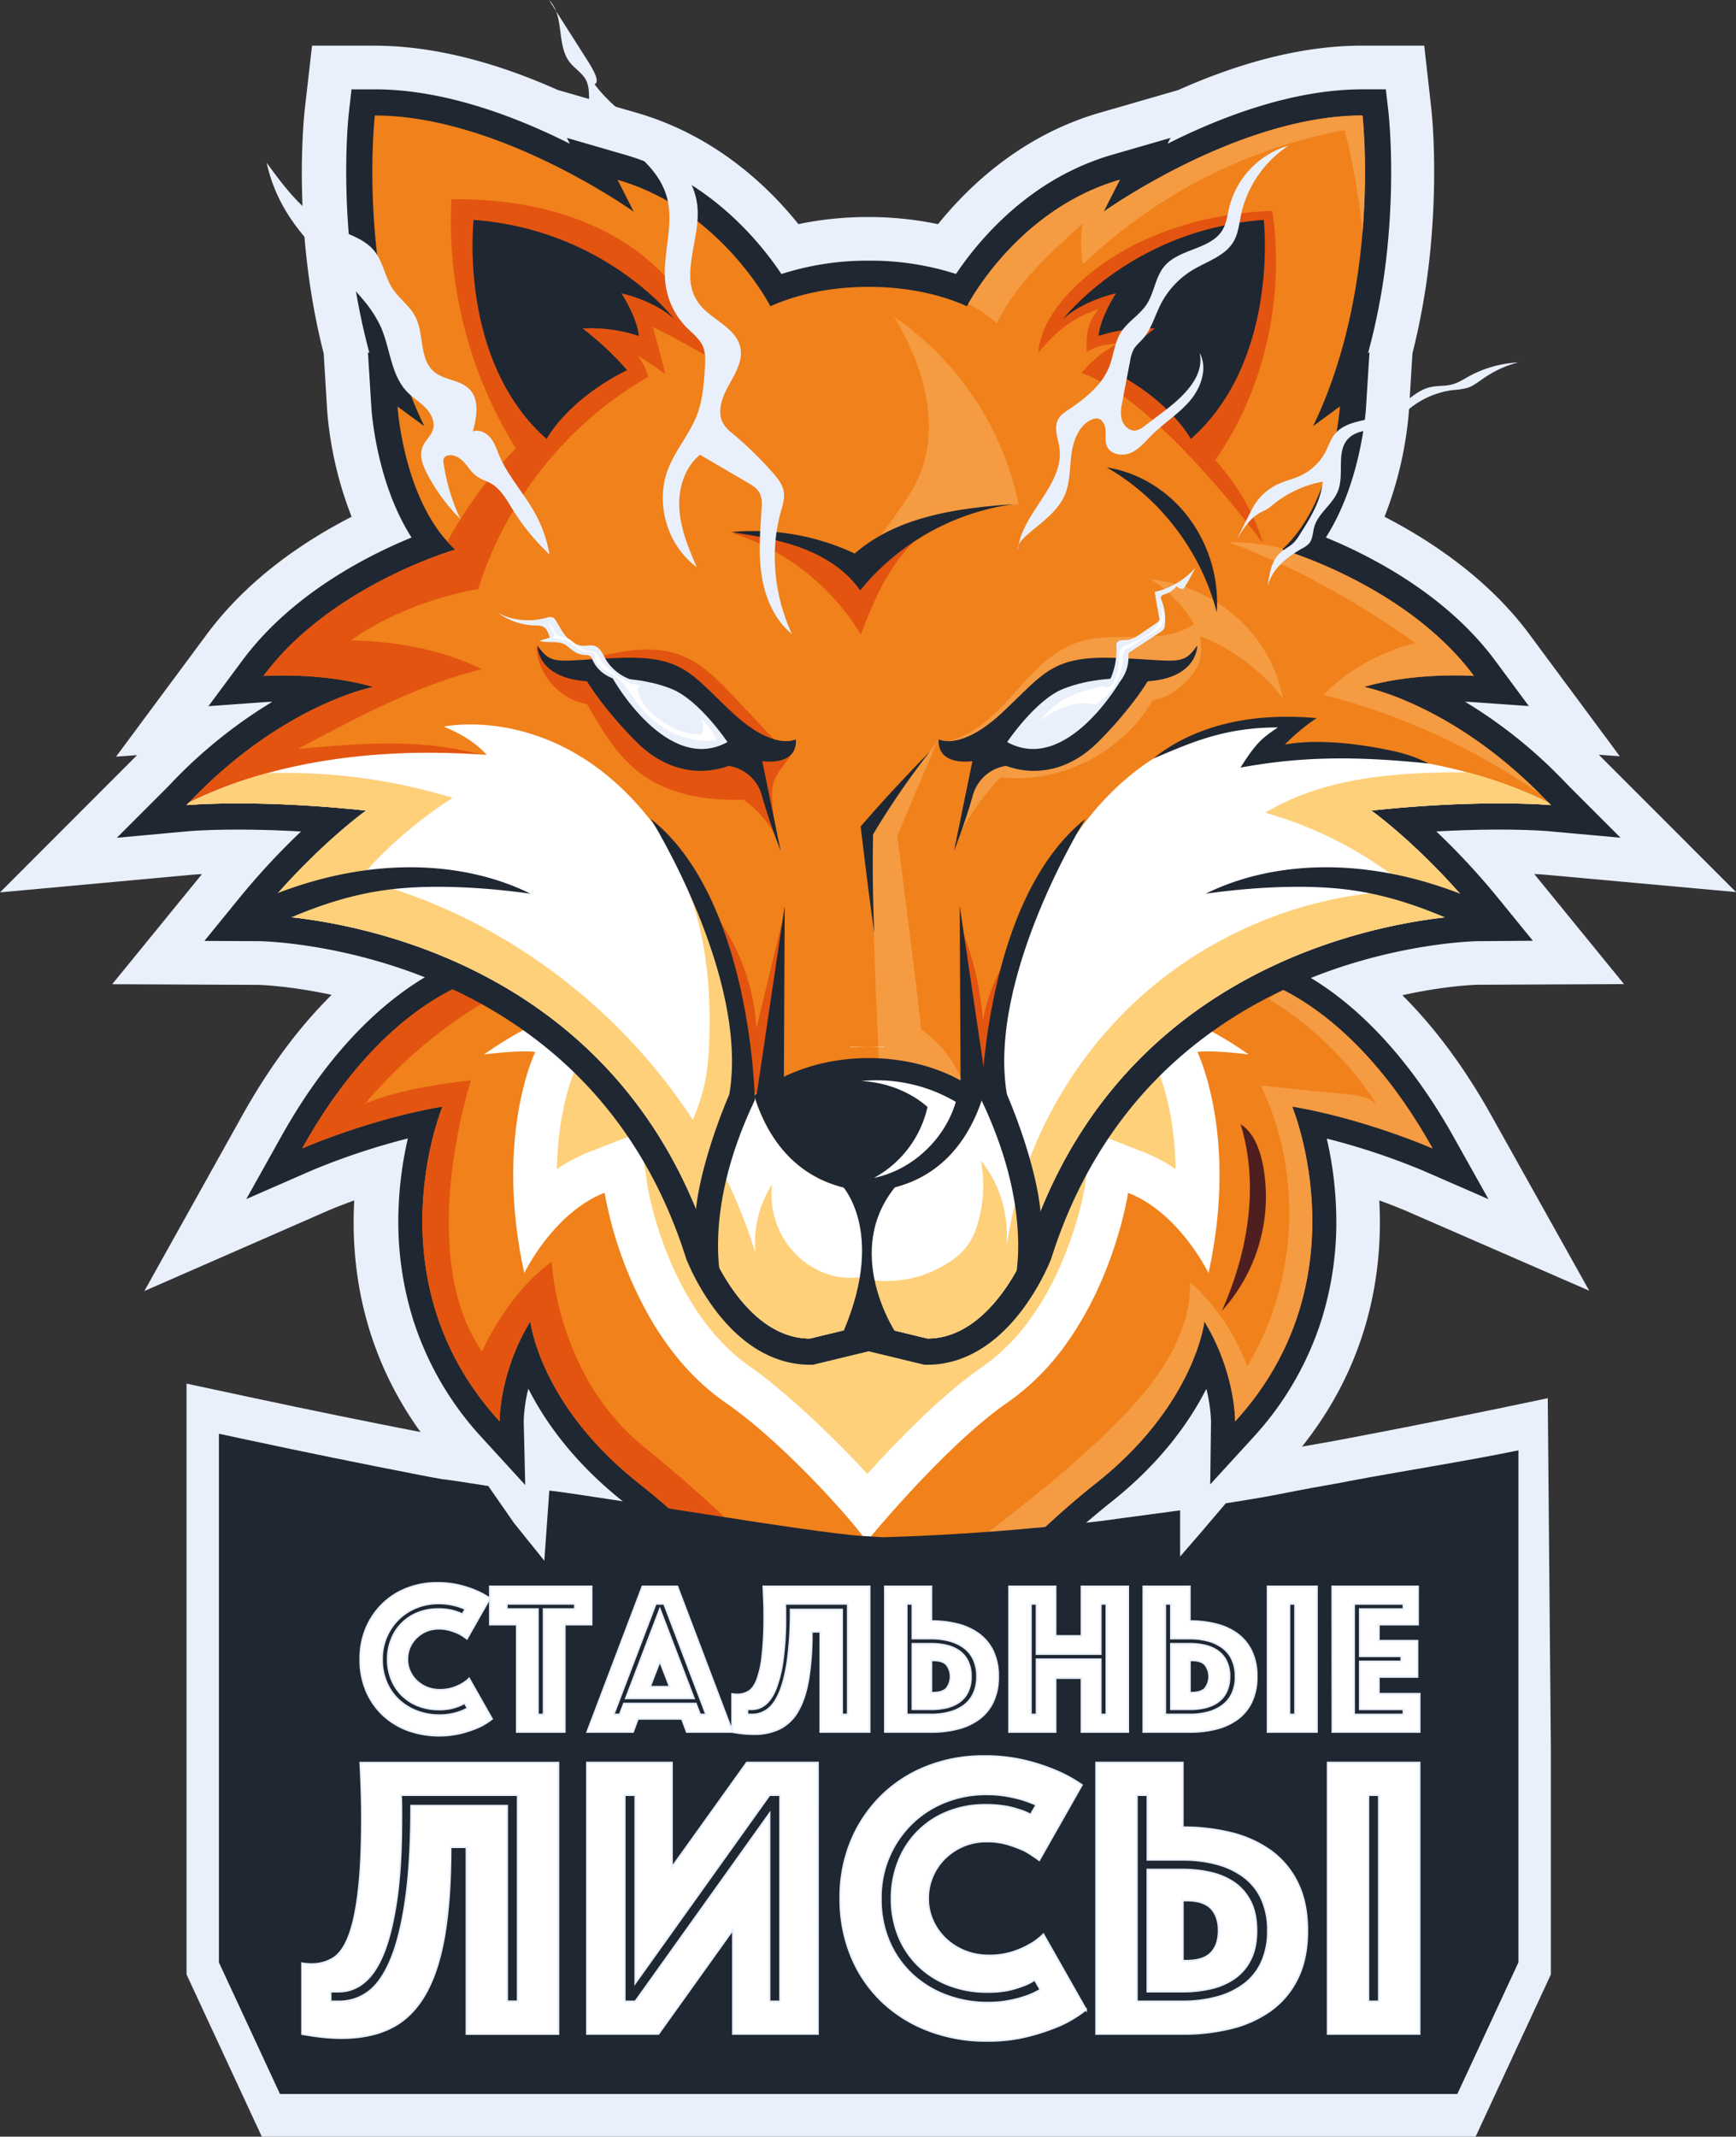 <?xml version="1.0" encoding="UTF-8"?> <svg xmlns="http://www.w3.org/2000/svg" id="Layer_2" data-name="Layer 2" viewBox="0 0 994.79 1224.21"><rect x="0" y="0" width="994.79" height="1224.21" fill="#333333" stroke="none"/> <defs> <style>.cls-1,.cls-2{fill:#e9f0fb;}.cls-1,.cls-11{fill-rule:evenodd;}.cls-3{fill:#f0811b;}.cls-11,.cls-4{fill:#1f2733;}.cls-12,.cls-5{fill:#fff;}.cls-6{fill:#fed07a;}.cls-7{fill:#f59b42;}.cls-8{fill:#e35410;}.cls-9{fill:#4f1e1e;}.cls-10{fill:#1e2c51;}.cls-12{stroke:#e9f0fb;stroke-miterlimit:10;}</style> </defs> <path class="cls-1" d="M1421.57,1317.54v128.72l-43.13,92.94H682.9l-43.13-92.94V1107.74l39.12,8.36q47.48,10.15,95.06,19.4l7.78,1.51,9.62,1.74q7.85,1.43,15.69,2.82L865,1153.68c24.35,12.7,35.39,81.38,35.39,81.38l221.11,15.49s71-67.67,88.28-95.22q40.54-6.42,81-13.58l12.09-2.21q58.53-11.08,116.92-23.45" transform="translate(-532.87 -314.99)"></path> <path class="cls-2" d="M990.87,1347.09c-6.4-28.92-42.72-93.57-116.19-151.66q-8.58-6.77-16.29-14l.7,49.42-68.9-75.32c-47.59-52-56.71-109.33-54.33-152.77-9,3.28-14.63,5.69-14.74,5.74L615.6,1054.68,671.75,954q22.88-41,51.15-69c-24.71-5.35-41.91-5.73-42.17-5.73l-83.56-.38,51.43-63.08c-3.65.18-5.61.35-5.65.36l-110.08,10.1,78.56-78.63-12.07.88,52-70.09c23.3-31.4,55-53,83-67.37a212.33,212.33,0,0,1-14-60.7l-2-32.84c-18-70.41-11.56-133.69-10.74-140.87l4.06-35.49h35.71c32,0,67.33,8.53,105.16,25.4l45,13c44.53,12.87,74.89,41.47,92.84,63.84a194.88,194.88,0,0,1,39.68-4.07h.52a195.15,195.15,0,0,1,39.81,4.09c18.06-22.41,48.51-51.09,92.75-63.86l44.94-13c37.85-16.88,73.18-25.42,105.22-25.42H1349l4,35.5c.37,3.22,3.46,32.42.26,73l-.14,1.84a403.21,403.21,0,0,1-10.87,66l-2,32.81a212.84,212.84,0,0,1-14,60.79c26.26,13.54,59.28,35.31,83,67.31l51.8,69.89-12-.85.83.86,77.8,77.81-110.07-10s-2-.17-5.56-.35l51.43,63.08-83.8.38c-.16,0-17.81.34-43.21,6,18.69,18.61,35.72,41.6,50.91,68.77l56.17,100.52-105.56-46c-.09,0-5.72-2.46-14.74-5.74,2.39,43.43-6.73,100.75-54.29,152.77l-67.76,73.94.15-48.63q-8,7.53-16.93,14.58c-40.94,32.36-92.73,88.44-111.38,136.37l-1.89,5.2c-.38,1-.69,2-1,3.11l-.17.55c-.57,1.77-1.1,3.74-1.62,6l-.26,1.18L1034,1503.48Z" transform="translate(-532.87 -314.99)"></path> <path class="cls-3" d="M1022.44,1340.47c-8.93-40.34-52.69-110.83-127.62-170.08-37.36-29.51-53.36-60.2-60.11-79.1-8.75,20.89-8.64,37.76-8.63,38l.26,18.13L814.1,1134c-39.87-43.58-47-92.28-46-125.46a204.19,204.19,0,0,1,8-50.59,396.66,396.66,0,0,0-67.37,21.3L690,987.45l10-17.87c51.72-92.71,110.81-103,118.37-103.91a174.62,174.62,0,0,1,21.8-4.43c2.18-.33,4.31-.59,6.29-.83a458,458,0,0,1,54.49-2.81c45.28,0,95,4.42,129,8.17,33.89-3.75,83.51-8.17,129-8.17,35.49,0,63.24,2.71,82.51,8.08,2.92.38,14.16,2.28,29.8,10.24,23.12,11.77,57.26,37.57,88.61,93.65l10,17.88-18.77-8.19a398.44,398.44,0,0,0-67.42-21.3,204.19,204.19,0,0,1,8,50.59c1,33.18-6.08,81.88-45.93,125.46l-12.21,13.36.23-18.1c0-.2,0-17.15-8.66-38-6.77,18.9-22.79,49.58-60.13,79.08-47.23,37.33-103.38,99.35-123,154.24v.06l-.43,1.22c-.59,1.59-1.12,3.28-1.64,4.92-.86,2.67-1.62,5.49-2.36,8.68l-.06.25,0,.11c0,.26-.11.52-.17.77-.22,1-.41,2-.52,2.88l-5.14,41.17Z" transform="translate(-532.87 -314.99)"></path> <path class="cls-4" d="M1158.94,864.49c31.28,0,60.46,2.11,81.16,8,0,0,11.11,1,28,9.61,22.51,11.46,55.34,36.53,85.71,90.87,0,0-38.83-17-80.51-24,0,0,41.43,99.33-32.68,180.39,0,0,.35-27.82-17.61-57.25,0,0-5.35,47.84-62.35,92.87-50.58,40-106.43,103.53-125.59,158.47v0c-.65,1.76-1.2,3.51-1.75,5.26-1,3.1-1.8,6.15-2.51,9.21-.1.35-.15.75-.25,1.1-.25,1.2-.5,2.4-.65,3.6l-.75-3.6c-12.86-58.1-74.65-130.25-130.1-174.09-57-45-62.29-92.87-62.29-92.87-18,29.43-17.62,57.25-17.62,57.25C745,1048.3,786.46,949,786.46,949c-41.68,7-80.46,24-80.46,24,53-95.07,113.68-100.48,113.68-100.48a167.25,167.25,0,0,1,21.47-4.4c2-.3,4-.55,6.11-.8a452.88,452.88,0,0,1,53.67-2.77c45.07,0,94.47,4.39,129,8.22,34.54-3.84,83.93-8.22,129-8.22m0-13.79c-45.46,0-95,4.39-129,8.14-34.16-3.75-83.76-8.14-129-8.14a466.05,466.05,0,0,0-55.35,2.87c-2,.24-4.2.51-6.47.85a182.21,182.21,0,0,0-22.2,4.5c-10.63,1.54-71,14.22-122.95,107.3L674,1002l37.52-16.41a395.77,395.77,0,0,1,55.07-18.33,212.86,212.86,0,0,0-5.36,41.1,188.43,188.43,0,0,0,8.41,62.79A179.83,179.83,0,0,0,809,1138.66l24.84,27.15-.88-36.62a89.12,89.12,0,0,1,2.66-18.57c9.52,18.8,26.12,42.43,54.92,65.18a481.91,481.91,0,0,1,78.69,79.35c24.88,31.93,41,61.95,46.47,86.82l.36,1.71.37,1.8,16.91,81.17,10.28-82.27c.07-.58.23-1.36.4-2.2.08-.32.14-.6.18-.8l.07-.33c.69-3,1.41-5.63,2.19-8.06l0,0v0c.52-1.63,1-3.17,1.52-4.58l.87-2.33v-.14c8.63-23.59,25.16-50.68,47.9-78.51a485.59,485.59,0,0,1,72.45-71.53c28.81-22.76,45.41-46.38,54.94-65.18a88.19,88.19,0,0,1,2.69,18.56l-.46,36.19,24.42-26.71a179.72,179.72,0,0,0,39.34-67.54,188.09,188.09,0,0,0,8.39-62.79,212.86,212.86,0,0,0-5.36-41.09,396,396,0,0,1,55.13,18.34l37.51,16.35-20-35.72c-17.77-31.79-48.07-74.33-91.5-96.43-15.8-8-27.43-10.29-31.54-10.87-19.86-5.45-48.07-8.21-83.9-8.21Z" transform="translate(-532.87 -314.99)"></path> <path class="cls-5" d="M1219,917.74s23.65,48,6.39,126.67c0,0-16.63-34.52-46.08-46,0,0-6.8,46.22-35,85.86l0,0a139.35,139.35,0,0,1-34.16,34.34c-35.88,24.74-80.78,79.74-80.78,79.74-.77-3.58-44.35-54.59-80.78-79.74-18.53-12.82-32.3-29.94-42.45-47.2l-.13-.19a225.67,225.67,0,0,1-26.69-72.85c-29.4,11.51-46,46-46,46C816,965.76,839.6,917.74,839.6,917.74c-8.29-1.31-29.4,1.4-29.4,1.4,48-33.84,83.77-32.07,83.77-32.07h270.65s21.57-1.09,53.69,14.31a211,211,0,0,1,30.08,17.76S1227.28,916.43,1219,917.74Z" transform="translate(-532.87 -314.99)"></path> <path class="cls-6" d="M1029.84,1159.51c-20.68-22.81-49.79-49.52-67.11-61.48-13.41-9.27-25.22-22.5-35.1-39.3l-.65-1c-17.91-30.84-23-62.7-23-63l-4.73-30.9-29.13,11.32a90,90,0,0,0-18.11,9.7c.62-35.4,10-55.9,10.13-56.19l5.35-11.4c14.52-4.88,23.85-5.12,25.53-5.12l.62,0h271.61l.63,0c1.09,0,10.32.2,24.92,5.08l5.74,11.65c.07.15,9.43,20.61,10,56a89.62,89.62,0,0,0-18.18-9.72l-29.28-11.44-4.58,31.11c0,.34-6.34,40.22-29.93,74l-.77,1.08a114.68,114.68,0,0,1-28,28.24C1072.8,1113.94,1047.09,1140.42,1029.84,1159.51Z" transform="translate(-532.87 -314.99)"></path> <path class="cls-7" d="M1273.34,949s41.42,99.32-32.68,180.4c0,0,.32-27.81-17.6-57.22,0,0-5.38,47.8-62.37,92.84-50.56,40-106.41,103.51-125.58,158.49,7.17-47.48,28.22-92.9,60.81-128.15,26-20,53.55-41.6,78-66.42,21.51-21.78,41.6-48.86,40.86-79.51a125.13,125.13,0,0,1,32.82,48.26c29-47.8,32-110.36,7.72-160.74q24.83,2.55,49.64,5c6,.6,12.5,1.47,16.73,5.75a192.86,192.86,0,0,0-61.91-60.4,77.33,77.33,0,0,1,8.27-5.19c22.53,11.44,55.34,36.49,85.73,90.87C1353.83,973,1315,956,1273.34,949Z" transform="translate(-532.87 -314.99)"></path> <path class="cls-8" d="M1030.84,1338c-.1.35-.15.75-.25,1.1-.25,1.2-.5,2.4-.65,3.6l-.75-3.6c-12.86-58.1-74.65-130.25-130.1-174.09-57-45-62.29-92.87-62.29-92.87-18,29.43-17.62,57.25-17.62,57.25C745,1048.3,786.46,949,786.46,949c-41.68,7-80.46,24-80.46,24,53-95.07,113.68-100.48,113.68-100.48a167.25,167.25,0,0,1,21.47-4.4c2-.3,4-.55,6.11-.8l1.8,4s-55.4,15.36-107,76c1.15-.5,20.31-9.11,60.69-13.31,0,0-32.47,99.42,6.36,155.27,0,0,14.11-32.78,39.93-51.34,0,0,2.45,65.5,53.34,106.48s96.07,88.32,108.78,113.73c0,0,4.75-32.27-10.66-57.09,1,1,17.31,16.81,23.77,28.62S1038.5,1291.08,1030.84,1338Z" transform="translate(-532.87 -314.99)"></path> <path class="cls-3" d="M1030.61,1339.05l-.46,4.92c-.09-.42-.14-.88-.23-1.29C1030.1,1341.48,1030.33,1340.29,1030.61,1339.05Z" transform="translate(-532.87 -314.99)"></path> <path class="cls-3" d="M1029.92,1342.68c-.14.41-.18.87-.28,1.29l-.46-4.92C1029.46,1340.29,1029.69,1341.48,1029.92,1342.68Z" transform="translate(-532.87 -314.99)"></path> <path class="cls-3" d="M1063.45,1089.41l-32.78-7.94-32.78,7.94H997c-41.57,0-62.8-53.1-63.68-55.36l-.09-.24-.07-.23c-13.4-42.33-34.88-78.46-63.86-107.38C846.08,903,818,884.36,785.81,870.7c-55.16-23.41-103.86-24-104.35-24l-15.68-.09,9.91-12.15a392.92,392.92,0,0,1,47.79-49.33q-5.79-.48-11.44-.84c-14.83-1-29.25-1.5-42.88-1.5-18.22,0-28.6.93-28.7.94l-20.65,1.87L634.47,771c.2-.2.41-.42.61-.64l.82-.84c30.74-32.27,60.74-49.69,81.57-58.84a220.29,220.29,0,0,0-22.68-1.17c-6.34,0-10.36.28-10.4.28l-16.29,1.16,9.73-13.12c30.65-41.32,80.32-63.19,102.57-71.35-24-30.06-27.1-76.1-27.23-78.13l-1-16,6.44,4.74c-27.21-75.5-18.79-153.08-18.37-156.7l.76-6.66h6.69c49.18,0,100.27,24.84,129.31,41.73l-4.77-9.4,16.6,4.8c50.6,14.62,79.31,54.81,88.73,70.21,15.87-6,33.62-9.11,52.88-9.16h.42c19.28.05,37,3.14,52.92,9.17,9.54-15.4,38.65-55.77,88.71-70.22l16.6-4.8-4.78,9.4c29.07-16.9,80.14-41.73,129.32-41.73h6.69l.76,6.66c.14,1.18,3.24,29.15.05,68l0,.36c-2.7,32.27-8.87,61.87-18.4,88.33l6.44-4.74-1,16c-.13,2.13-3.25,48.08-27.2,78.13,22.26,8.18,71.9,30,102.54,71.35l9.75,13.14-16.32-1.18s-4-.28-10.39-.28a220.46,220.46,0,0,0-22.69,1.17c19.75,8.69,47.76,24.81,76.82,54,1.48,1.47,3.16,3.16,4.78,4.88.27.27.53.54.79.82l.62.64,14.71,14.69-20.7-1.91c-.1,0-10.57-.94-28.94-.94-17.25,0-35.38.78-54.1,2.34a392.32,392.32,0,0,1,47.81,49.34l9.93,12.17-15.71.07c-.48,0-49.18.57-104.34,24-32.18,13.66-60.27,32.33-83.48,55.5-29,28.92-50.46,65-63.85,107.38l-.08.23-.09.24c-.88,2.26-22.11,55.36-63.68,55.36Z" transform="translate(-532.87 -314.99)"></path> <path class="cls-4" d="M1313.64,381.17s3.2,28.12,0,66.85v.05c-2.76,33-10.21,73.61-28.33,111.09l15.37-11.31s-3.36,54.29-32.58,81.51a5.47,5.47,0,0,1-.55.5s71.4,20.46,109.93,72.4c0,0-4.19-.3-10.94-.3-12.22,0-32.83,1-52,6.61,0,0,48.78,9.06,100.87,61.35,1.55,1.55,3.15,3.15,4.71,4.8.5.5,1,1,1.5,1.55,0,0-10.61-1-29.63-1a690.86,690.86,0,0,0-73.25,4.13s29.32,20.77,61.15,59.8c0,0-198.31.9-258.8,192.09,0,0-19.77,50.59-56.69,50.59l-33.68-8.15L997,1081.9c-36.92,0-56.69-50.59-56.69-50.59C879.81,840.12,681.5,839.22,681.5,839.22c31.83-39,61.15-59.8,61.15-59.8-10.76-1.15-20.82-2-30.12-2.6-17.23-1.16-31.85-1.51-43.37-1.51-18.87,0-29.39,1-29.39,1,.5-.5,1-1,1.5-1.55,53.84-56.54,105.58-66.15,105.58-66.15C727.64,703,707,702,694.8,702c-6.75,0-10.94.3-10.94.3,38.53-51.94,109.93-72.4,109.93-72.4a55.16,55.16,0,0,1-4.5-4.55c-25.57-28.18-28.63-77.46-28.63-77.46L776,559.16c-39.38-81.42-28.33-178-28.33-178,70.31,0,146,53.49,148.37,55.14L886.76,418c59.4,17.16,87.57,72.45,87.57,72.45,18.81-8.35,38.63-11.06,56.14-11.11h.4c17.51.05,37.33,2.76,56.14,11.11,0,0,.25-.45.7-1.35,4.81-8.55,33-55.54,86.87-71.1l-9.31,18.31c2.35-1.65,78.06-55.14,148.37-55.14m13.39-15h-13.39c-40.22,0-81.49,15.95-111.72,31.18l1.7-3.35-33.21,9.59c-25.28,7.3-48.31,21.47-68.42,42.12a187.58,187.58,0,0,0-21.3,26.25,160.12,160.12,0,0,0-49.78-7.62h-.44A160.22,160.22,0,0,0,980.66,472c-12.48-18.7-41.72-54.5-89.73-68.37L857.72,394l1.7,3.36c-30.23-15.23-71.5-31.18-111.72-31.18H734.31l-1.52,13.3c-.12,1-2.89,25.87-.67,61.11a384.18,384.18,0,0,0,12.48,76.81l-.9-.67,2,32.06c.12,2,2.89,42.78,23,74.17-25.6,10.48-68.84,32.55-96.9,70.38L652.3,719.6l32.64-2.36s1.47-.11,4-.18a278.57,278.57,0,0,0-58.43,47.19l-.86.9-.49.51L599.82,795l41.32-3.79c.09,0,10.22-.9,28-.9,11.57,0,23.73.37,36.22,1.09a410,410,0,0,0-35.51,38.32L650,854.09l31.43.14c.45,0,48.11.62,101.94,23.59,31.19,13.31,58.39,31.46,80.84,53.93,28,28,48.78,63,61.77,104.09l.15.48.18.46a134.49,134.49,0,0,0,16.5,28.88c15.45,20.45,34.19,31.25,54.17,31.25h1.8l1.74-.42,30.14-7.3,30.14,7.3,1.74.42h1.8c20,0,38.71-10.8,54.17-31.25a134.49,134.49,0,0,0,16.5-28.88l.18-.46.15-.48c13-41,33.77-76.07,61.77-104.09,22.45-22.47,49.65-40.62,80.84-53.93,53.83-23,101.49-23.59,102-23.59l31.3-.24-19.76-24.26a410.85,410.85,0,0,0-35.54-38.35c12.35-.72,24.38-1.08,36-1.08,17.94,0,28.16.91,28.26.92l41.28,3.74-29.3-29.3c-.16-.17-.33-.34-.49-.52l-.83-.85c-1.67-1.77-3.37-3.48-4.88-5a275.52,275.52,0,0,0-53.59-42.24c2.54.07,4,.18,4,.18l32.55,2.29-19.43-26.21c-28.06-37.82-71.3-59.89-96.89-70.37,20.12-31.43,22.88-72.13,23-74.18l2-32-.82.6a371.66,371.66,0,0,0,11.77-68l.06-.62v-.07c3.2-39.42,0-68-.1-69.16L1327,366.16Z" transform="translate(-532.87 -314.99)"></path> <path class="cls-8" d="M914.08,529.23c-5.6-3.9-11.21-7.85-15.91-10.51,2.65,3.66,5.05,7.46,6.2,12.21-46,26.12-81.46,70.66-97.47,121.5-27.47,5.05-53.74,15.81-73,29.47,26.47.5,52.79,5.55,75.16,16.51-37.63,9.16-72,27.92-105.68,45.74,39.38-3.66,80.21-7.11,119,7.85a341.56,341.56,0,0,0-109.88,24.82c-45.49-3.05-72.76-.55-72.76-.55.5-.5,1-1,1.5-1.55,53.84-56.54,105.58-66.15,105.58-66.15-29.82-8.71-63-6.31-63-6.31,38.53-51.94,109.93-72.4,109.93-72.4a55.16,55.16,0,0,1-4.5-4.55,248.16,248.16,0,0,1,39.18-53.45c-26.52-42.58-39.58-93.47-36.83-142.65,31.22-.5,63.05,5,90.57,19.76s50.34,39.63,55.59,69.9c-9.66-5.4-19.27-10.85-30.72-16.51C909.53,511.37,911.93,520.38,914.08,529.23Z" transform="translate(-532.87 -314.99)"></path> <path class="cls-8" d="M1127.92,517.13c1.58-26.22,32.79-51.11,57-62.87s51-17.56,77-18.43c7.3,49.53-4.15,101.59-32.63,142.79,12.61,14.16,22.47,30.75,27.22,47.43-28.94-38-72.37-86.67-103.88-97.34a68.56,68.56,0,0,1,21.07-17.08c-8.53,1.08-10.62,1-18.12,4.9-.38-10.14.44-16.64,6.86-24.57C1150.64,496.38,1140.78,501.25,1127.92,517.13Z" transform="translate(-532.87 -314.99)"></path> <path class="cls-8" d="M940.79,836.49a121.48,121.48,0,0,1,25.54,67.67l14.79-61.41-9.24,104.57c-5.29-3-8-9-9.9-14.73-6.6-20.45-6.19-42.64-12.74-63.1C945.56,858,939.66,846.74,940.79,836.49Z" transform="translate(-532.87 -314.99)"></path> <path class="cls-8" d="M1085,850q.87,39.51,5.64,78.81c.28,2.33.62,4.79,2,6.65s4.35,2.81,6.19,1.36c1.51-1.19,1.71-3.37,1.8-5.29a330.69,330.69,0,0,1,11.13-70.38,99.38,99.38,0,0,0-15.65,38.81A175.25,175.25,0,0,0,1085,850Z" transform="translate(-532.87 -314.99)"></path> <path class="cls-8" d="M840.12,685.59a36.52,36.52,0,0,0,9.34,21.77c5.42,5.94,12.88,10,19.77,11,8.32,14.52,17,29.45,30.34,39.54,16.64,12.58,38.51,16,59.25,15.22,10.56,7.32,18.52,18.32,21.34,28a123.47,123.47,0,0,1-4.78-27.44,29.68,29.68,0,0,1,.59-9.64c1.94-7.11,8.16-12.12,11.44-19.11-4.15.48-7.67-2.81-10.53-5.84l-23.57-25c-8.6-9.11-17.58-18.48-29.17-23.24-15.25-6.26-32.61-3.58-48.57.52-5.68,1.46-11.37,3.1-17.22,3.43S846.34,694.07,840.12,685.59Z" transform="translate(-532.87 -314.99)"></path> <path class="cls-8" d="M952.93,620.54a134.21,134.21,0,0,1,73.22,57.93c4.92-12.85,10.17-25.66,17.63-37.21s17.31-21.86,29.6-28a283,283,0,0,0-45.4,26.2,5.18,5.18,0,0,1-2.18,1.07,4.84,4.84,0,0,1-2.6-.65c-3.52-1.66-6.86-3.68-10.29-5.54a125.62,125.62,0,0,0-46.52-14.46A34.27,34.27,0,0,0,952.93,620.54Z" transform="translate(-532.87 -314.99)"></path> <path class="cls-7" d="M1071.84,740.33c16.42-1.79,29.52-14.14,40.6-26.39s22.3-25.66,38-30.93c21.54-7.24,47.44,2.46,66.65-10.41A73.53,73.53,0,0,0,1192,646.82a88.47,88.47,0,0,1,49.49,21.79c13.68,12.19,23.39,28.77,26.46,46.42a110.57,110.57,0,0,0-47.39-35.52c.58,4.72,1.15,9.61-.23,14.16a26,26,0,0,1-5.07,8.73c-5.72,7-13.45,12.51-21.9,13.78-17.08,30-52.92,48.14-87.19,44.15a153,153,0,0,0-26,37.58,320,320,0,0,0,15-56.43C1087.52,744.71,1078.4,744.17,1071.84,740.33Z" transform="translate(-532.87 -314.99)"></path> <path class="cls-7" d="M1045.29,496.61c36.64,24.87,62.83,64.66,71.24,107.4a159.25,159.25,0,0,0-93.73,35.2c8.72-9,16.13-19.08,23.35-29.29,5.36-7.57,10.67-15.29,14.11-23.89,5.76-14.38,6-30.53,2.85-45.7S1053.72,510.84,1045.29,496.61Z" transform="translate(-532.87 -314.99)"></path> <path class="cls-7" d="M1087.31,944.7c-1.9,1.95-5,2.85-7.7,3.35a82.75,82.75,0,0,1-41.88-3c-3-52.84-4.56-105.28-6.11-157.72a596.76,596.76,0,0,0,38.58-48.09s0,0,.1,0c-7.91,18.37-15.81,36.68-23.22,54.79,4.81,37.23,9.56,74.51,13.76,110.94C1074.5,914.08,1084,929.14,1087.31,944.7Z" transform="translate(-532.87 -314.99)"></path> <path class="cls-7" d="M1313.64,448a406.49,406.49,0,0,0-10.21-58.44,294.12,294.12,0,0,0-150,76.95,69,69,0,0,1-.15-23.36c-18.86,17.06-38.18,34.42-49.18,57.14a79.69,79.69,0,0,0-16.42-11.21c4.81-8.55,33-55.54,86.87-71.1l-9.31,18.31c2.35-1.65,78.06-55.14,148.37-55.14C1313.64,381.17,1316.84,409.29,1313.64,448Z" transform="translate(-532.87 -314.99)"></path> <path class="cls-7" d="M1291.27,713.12c13.31-14,32.22-24.42,52.54-29.77-33.08-23.62-69-43.53-106.93-57.79a134.76,134.76,0,0,1,31.22,3.8,5.47,5.47,0,0,1-.55.5s71.4,20.46,109.93,72.4c0,0-33.17-2.4-63,6.31,0,0,48.78,9.06,100.87,61.35A381.91,381.91,0,0,0,1291.27,713.12Z" transform="translate(-532.87 -314.99)"></path> <path class="cls-4" d="M846.08,566.47S858,544,892.2,527.05a174.82,174.82,0,0,0-25.47-23.86,87,87,0,0,1,32.18,4.29s0-8.38-9.92-24.4c0,0,18.24,3.71,30.3,14.75,0,0-39.26-51.22-115-56.85C804.25,441,795.18,521.53,846.08,566.47Z" transform="translate(-532.87 -314.99)"></path> <path class="cls-4" d="M1215.26,566.47s-12-22.47-46.12-39.42a174.82,174.82,0,0,1,25.47-23.86,87,87,0,0,0-32.18,4.29s0-8.38,9.92-24.4c0,0-18.24,3.71-30.3,14.75,0,0,39.26-51.22,115-56.85C1257.09,441,1266.16,521.53,1215.26,566.47Z" transform="translate(-532.87 -314.99)"></path> <path class="cls-5" d="M1318.69,779.42s29.32,20.77,61.15,59.8c0,0-198.31.9-258.8,192.09,0,0-19.77,50.59-56.69,50.59l-33.68-8.15L997,1081.9c-36.92,0-56.69-50.59-56.69-50.59C879.81,840.12,681.5,839.22,681.5,839.22c31.83-39,61.15-59.8,61.15-59.8-63.3-6.8-102.88-3.15-102.88-3.15.5-.5,1-1,1.5-1.55A250.15,250.15,0,0,1,685.91,758c31.12-8.56,72.9-14.41,125.84-10.46,0,0-7.15-9.31-24.62-16.21,0,0,132.26-29.08,173.94,191.59a95.9,95.9,0,0,0,4,19.92C970.77,961.21,984,986.73,1015,995a78,78,0,0,0,13,2.35l2.7-.35,2.7.35a78.58,78.58,0,0,0,13.06-2.35c30.93-8.31,44.19-33.88,49.79-52.24a95.18,95.18,0,0,0,4-19.87c41.68-220.67,173.94-191.59,173.94-191.59-17.47,6.9-24.62,16.21-24.62,16.21,51.94-3.9,93.17,1.65,124.09,10a252.52,252.52,0,0,1,46.39,17.21c.5.5,1,1,1.5,1.55C1421.57,776.27,1382,772.62,1318.69,779.42Z" transform="translate(-532.87 -314.99)"></path> <path class="cls-6" d="M1318.69,779.42s29.32,20.77,61.15,59.8c0,0-198.31.9-258.8,192.09,0,0-19.77,50.59-56.69,50.59l-33.68-8.15L997,1081.9c-36.92,0-56.69-50.59-56.69-50.59C879.81,840.12,681.5,839.22,681.5,839.22c31.83-39,61.15-59.8,61.15-59.8-63.3-6.8-102.88-3.15-102.88-3.15.5-.5,1-1,1.5-1.55A250.15,250.15,0,0,1,685.91,758a328.74,328.74,0,0,1,106.38,14.11c-20.87,13.36-39.73,29.92-53.54,46.63,106.38,26.67,196,112,227.12,214.52a61,61,0,0,1,9.46-39.68,49,49,0,0,0,12.36,38.78c9.45,10.3,23.62,16.16,36.68,14.51a65.38,65.38,0,0,0,52.69-8.91,40.13,40.13,0,0,0,10-9.11c3.56-4.75,5.61-10.46,7-16.21a76.6,76.6,0,0,0,.9-32.57c11.91,14.11,16.46,34,14.46,50.28a241.82,241.82,0,0,1,78-145.11c42.53-37.78,98.87-59.64,154.62-59.84a223.75,223.75,0,0,0-84.12-44.74c31.93-19.31,70.81-22.91,108.13-23.16h7.66a252.52,252.52,0,0,1,46.39,17.21c.5.5,1,1,1.5,1.55C1421.57,776.27,1382,772.62,1318.69,779.42Z" transform="translate(-532.87 -314.99)"></path> <path class="cls-6" d="M908.65,791.36c25.06,32.61,31.85,75.87,30.76,117-.27,9.88-.94,19.8-3.21,29.42s-6.21,19-10.28,28.13a5,5,0,0,0,.84,6.52l14.77,19a102.58,102.58,0,0,1,9.35-29.21c4.15-8.36,9.55-16.48,10.5-25.77.64-6.3-.84-12.6-2.12-18.8-4.36-21.12-6.56-42.81-13.75-63.14S926.56,816.13,908.65,791.36Z" transform="translate(-532.87 -314.99)"></path> <path class="cls-4" d="M1096.22,942.8c-5.6,18.36-18.86,43.93-49.79,52.24a78.58,78.58,0,0,1-13.06,2.35l-2.7-.35-2.7.35a78,78,0,0,1-13-2.35c-30.93-8.31-44.19-33.83-49.84-52.19,15.71-13.21,39.23-21.62,65.55-21.62S1080.51,929.64,1096.22,942.8Z" transform="translate(-532.87 -314.99)"></path> <path class="cls-4" d="M1070.79,738.62s12.58,6.9,36.32-15.28,28.34-32.74,64.65-31.4,38.75,4.93,47.17-7.12c0,0,.52,18.57-28.42,20.51,0,0-9.19,15.58-28.29,34.69s-39.65,18.65-52.81,13.77a23.33,23.33,0,0,0-19.12,17.08c-4.41,15.61-10.73,31.64-10.73,31.64l10.54-51.43S1069.88,754.37,1070.79,738.62Z" transform="translate(-532.87 -314.99)"></path> <path class="cls-2" d="M1110,740.16s16.11-24.07,32.12-30.49,33.65-6,33.65-6S1144.57,759.14,1110,740.16Z" transform="translate(-532.87 -314.99)"></path> <path class="cls-4" d="M988.92,738.62s-12.58,6.9-36.32-15.28S924.27,690.6,888,691.94s-38.74,4.93-47.17-7.12c0,0-.51,18.57,28.43,20.51,0,0,9.18,15.58,28.29,34.69s39.64,18.65,52.8,13.77a23.34,23.34,0,0,1,19.13,17.08c4.4,15.61,10.72,31.64,10.72,31.64l-10.53-51.43S989.83,754.37,988.92,738.62Z" transform="translate(-532.87 -314.99)"></path> <path class="cls-2" d="M949.74,740.16s-16.1-24.07-32.12-30.49-33.65-6-33.65-6S915.14,759.14,949.74,740.16Z" transform="translate(-532.87 -314.99)"></path> <path class="cls-4" d="M947.72,1055.43s-14.9-41.8,17.7-110.19c0,0-1.71-115.07-59.61-161.07,0,0,56.4,90.5,45,157.79,0,0-27.23,61.58-17.81,91.5Z" transform="translate(-532.87 -314.99)"></path> <path class="cls-4" d="M1112.94,1055.43s14.9-41.8-17.7-110.19c0,0,1.71-115.07,59.61-161.07,0,0-56.4,90.5-45,157.79,0,0,27.23,61.58,17.81,91.5Z" transform="translate(-532.87 -314.99)"></path> <path class="cls-9" d="M1243.78,959.13c10.78,35,4.19,73.5-10.74,106.92a97.45,97.45,0,0,0,23.41-84.2C1254.62,972.94,1251.07,963.7,1243.78,959.13Z" transform="translate(-532.87 -314.99)"></path> <path class="cls-4" d="M1167.05,582.79c30.91,17.7,54.09,48.4,63.08,83.07a81.65,81.65,0,0,0-15.66-53.69C1203.15,596.87,1186.26,585.78,1167.05,582.79Z" transform="translate(-532.87 -314.99)"></path> <path class="cls-4" d="M1065.67,745.64c-13.58,13.87-26.85,28.05-39.61,42.88,2.48,20.77,5,41.54,7.81,61.05-.84-18.79-1.07-37.6-.7-56.54A461.29,461.29,0,0,1,1065.67,745.64Z" transform="translate(-532.87 -314.99)"></path> <path class="cls-4" d="M1193.64,749.67c12.69-10.37,28.15-17,44.13-20.59s32.53-4.12,49.59-2.66a114.66,114.66,0,0,0-18.24,15.18c18.37-3.41,42.19-.54,60.47,3.35a84.62,84.62,0,0,1,22,7.49c-43.29-4.44-73.51-3.93-107.85,2.33,9.32-14.88,13-17.26,21.39-23C1234.4,731.75,1215.16,740.53,1193.64,749.67Z" transform="translate(-532.87 -314.99)"></path> <path class="cls-4" d="M1389.22,835.59c-25.82-12.5-53.76-21-82.37-23.16s-57.9,2.14-83.06,14.6c24.88-3.5,55.17-5.49,80.12-2.47,26,3.15,47.44,11.43,71.26,22.29,1.78.81,3.67,1.69,5.63,1.47a10.47,10.47,0,0,0,4-1.67c2-1.2,4.17-2.49,5.37-4.53S1391.53,836.71,1389.22,835.59Z" transform="translate(-532.87 -314.99)"></path> <path class="cls-4" d="M671.42,835.59c25.82-12.5,53.76-21,82.37-23.16s57.9,2.14,83.06,14.6c-24.88-3.5-55.17-5.49-80.12-2.47-26,3.15-47.44,11.43-71.25,22.29-1.79.81-3.68,1.69-5.64,1.47a10.36,10.36,0,0,1-4-1.67c-2-1.2-4.18-2.49-5.38-4.53S669.11,836.71,671.42,835.59Z" transform="translate(-532.87 -314.99)"></path> <path class="cls-4" d="M1014.63,993.36s26.3,26.06,1.77,84l15.88,11.9,13.58-11.2s-30.7-46.42.6-83.74C1046.46,994.3,1034.51,977.53,1014.63,993.36Z" transform="translate(-532.87 -314.99)"></path> <polygon class="cls-4" points="449.67 519.05 433.73 626.35 449.09 637.86 449.67 519.05"></polygon> <polygon class="cls-4" points="549.95 519.05 565.88 626.35 550.53 637.86 549.95 519.05"></polygon> <path class="cls-4" d="M951.91,619.84c13.74,2.17,27.59,4.36,40.61,9.25s25.33,12.71,33.24,24.16a137.53,137.53,0,0,1,88-49.41c-32.32,2.28-66.73,7-91.1,28.32A136,136,0,0,0,951.91,619.84Z" transform="translate(-532.87 -314.99)"></path> <path class="cls-10" d="M1435,522" transform="translate(-532.87 -314.99)"></path> <path class="cls-5" d="M1026.44,934.37a89.54,89.54,0,0,1,54.15,11.94c-6.36,21.64-25.2,39.1-46.9,43.56a61.65,61.65,0,0,0,30.69-40.66C1053.89,940,1039.8,935,1026.44,934.37Z" transform="translate(-532.87 -314.99)"></path> <path class="cls-2" d="M898.74,705.45A27.27,27.27,0,0,1,879.54,692c-1.43-2.57-2.69-5.62-5.41-6.74-2.34-1-5-.14-7.51-.29-3.57-.21-6.77-2.37-9.12-5.05s-4-5.89-5.84-9a5.23,5.23,0,0,0-1.74-2c-1.34-.77-3-.28-4.51.14-9.71,2.7-20.55,1-27.51-3.21a37.38,37.38,0,0,0,21.92,7.51A9.81,9.81,0,0,1,844,674c2.12,1,3,3.5,4,6.27l-6.12,1.88c4.82,1.5,10.48-.3,14.86,2.22a43.28,43.28,0,0,1,4,3.15,14.1,14.1,0,0,0,7.72,2.8,4.66,4.66,0,0,1,2.57.56,4.46,4.46,0,0,1,1.25,1.93C875.83,701,884.78,706.51,898.74,705.45Z" transform="translate(-532.87 -314.99)"></path> <path class="cls-2" d="M1217.84,640.34a44.24,44.24,0,0,1-23.31,13.79l2.53,14.41a3.46,3.46,0,0,1,0,1.89,3.4,3.4,0,0,1-1.41,1.45l-8.92,6.1c-2.52,1.73-5.2,3.51-8.24,3.7-2,.12-4.68-.21-5.61,1.62a4.66,4.66,0,0,0-.27,2.38c.49,9.93-2.83,20-9,27a21.74,21.74,0,0,0,15.9-21.81,2.88,2.88,0,0,1,.19-1.65,2.69,2.69,0,0,1,.93-.84L1198,677a5.31,5.31,0,0,0,1.79-1.6,5.14,5.14,0,0,0,.56-2,29.36,29.36,0,0,0-1.95-14.71,2.75,2.75,0,0,1-.32-1.45c.16-1.1,1.46-1.54,2.51-1.88a14,14,0,0,0,6.52-4.53,4.5,4.5,0,0,0,4,1.48A122,122,0,0,0,1217.84,640.34Z" transform="translate(-532.87 -314.99)"></path> <path class="cls-5" d="M1165,708.23a71.93,71.93,0,0,0-19.94,6.28,43.25,43.25,0,0,0-16,13.27c8.46-6.37,19-11,29.45-9.54a6.06,6.06,0,0,0,2.81,0,5.57,5.57,0,0,0,1.23-.7,33.58,33.58,0,0,0,13.74-26.83,5.55,5.55,0,0,1,.22-2c.65-1.68,2.75-2.13,4.33-3a29.5,29.5,0,0,0,4-3.13c4.14-3.29,10-4.34,13.21-8.55,2.5-3.32,2.61-8.24-.27-11a9.24,9.24,0,0,1-.44,8.57,20,20,0,0,1-6.15,6.37,49.31,49.31,0,0,1-10.62,5.8c-2.2.87-4.69,1.76-5.76,3.88-.74,1.46-.62,3.17-.63,4.8a30.06,30.06,0,0,1-3.14,13.26,6,6,0,0,1-2.2,2.71A4.07,4.07,0,0,1,1165,708.23Z" transform="translate(-532.87 -314.99)"></path> <path class="cls-5" d="M943.56,739.14a45.94,45.94,0,0,1-26.17-4.81,56.27,56.27,0,0,1-20.14-17.59c-3.6-5-6.61-10.76-11.7-14.29-2.25-1.56-4.82-2.62-7.08-4.18s-4.26-3.82-4.55-6.54a4.9,4.9,0,0,0-.36-1.92c-.83-1.52-3.06-1.06-4.78-1.16-4-.23-6.61-4.45-10.28-6.17-2.73-1.28-5.92-1.11-8.78-2.05,1.06-.37.78-1.93.29-2.94-1-2-2-4.15-3.52-5.26a6.23,6.23,0,0,1,3.65,3.27,15.27,15.27,0,0,0,1,2.18c1.32,2,4.13,2,6.36,2.82,4.27,1.57,6.88,6.46,11.35,7.32,1.48.29,3.07.1,4.44.72,1.74.79,2.66,2.65,3.68,4.27,3.85,6.12,10.38,9.94,16.66,13.52l.87.62a14,14,0,0,1,6.06,1.13,2,2,0,0,0-2.13,1.55,4.88,4.88,0,0,0,.29,2.84c2.06,6.14,6.88,10.95,12.1,14.78,6.64,4.89,14.53,8.64,22.78,8.45a2.34,2.34,0,0,0,1.33-.33,2.17,2.17,0,0,0,.68-1.51,13.62,13.62,0,0,0-.82-7A35.15,35.15,0,0,1,943.56,739.14Z" transform="translate(-532.87 -314.99)"></path> <polygon class="cls-5" points="497.07 1027.33 497.13 1027.53 497.07 1027.68 497.07 1027.33"></polygon> <polygon class="cls-5" points="506.73 599.8 506.73 600 497.13 599.9 506.73 599.8"></polygon> <polygon class="cls-5" points="497.13 599.9 487.47 600 487.47 599.8 497.13 599.9"></polygon> <polygon class="cls-5" points="497.18 1027.33 497.18 1027.68 497.13 1027.53 497.18 1027.33"></polygon> <path class="cls-2" d="M685.7,408.29c10.3,14.08,21.21,28.69,36.85,36.42,8.63,4.27,18.85,6.59,24.86,14.11,4.93,6.17,6,14.63,10.23,21.27,3.81,5.9,10,10.08,13.24,16.33,5.18,10.05,2.07,24.23,10.7,31.53,5.8,4.92,15,4.57,20.28,10,5.94,6.09,4.19,16,2,24.26,3.51-1.35,7.57.62,10,3.53s3.56,6.6,5,10.06c5.22,12.19,14.57,22.13,20.89,33.79a75.88,75.88,0,0,1,8,23.06A125.93,125.93,0,0,1,826.7,607c-3.47-5.59-6.77-11.73-12.47-15-2.64-1.52-5.68-2.34-8.16-4.11-2.93-2.09-4.82-5.31-7.26-8s-6-4.83-9.5-3.85a3.3,3.3,0,0,0-2.09,1.46,4.49,4.49,0,0,0-.19,2.72,114.56,114.56,0,0,0,9.57,32,104.3,104.3,0,0,1-19.07-26C775.09,581.53,773,576,775,571c1.46-3.62,4.91-6.25,6-10,1.29-4.43-1.12-9.15-4.34-12.45s-7.26-5.7-10.46-9c-9.5-9.85-9.68-25.22-15.31-37.7a69.46,69.46,0,0,0-10.39-15.68c-10-11.91-21.73-22.21-31.88-34S689.74,426.74,685.7,408.29Z" transform="translate(-532.87 -314.99)"></path> <path class="cls-2" d="M1250.29,606.73a32.19,32.19,0,0,1,15.27-14.51c4.07-1.84,8.49-2.81,12.55-4.69a30.9,30.9,0,0,0,14.34-13.72c1.72-3.31,2.85-7,5.15-9.9,7-8.85,20.68-7.41,30.86-12.22,8.6-4.08,14.84-12.82,24.12-14.91,4-.9,8.23-.46,12.21-1.48,3.6-.93,6.78-3,10-4.79a65.91,65.91,0,0,1,28-7.86,61.63,61.63,0,0,0-19.66,9c-3,2-5.79,4.37-9.19,5.5a40.57,40.57,0,0,1-8.23,1.3,49.21,49.21,0,0,0-26.24,11.6c-3.41,3-6.49,6.45-10.55,8.42-7.46,3.63-17.44,1.82-23.29,7.68-7.36,7.37-2.25,20.26-6,30-3,7.83-11.45,12.8-13.68,20.88-.88,3.21-.79,6.89-3,9.41a13.67,13.67,0,0,1-3.78,2.71c-8.87,5-17.8,12-19.82,22,.8-7,1.91-14.65,7.11-19.41,2.47-2.27,5.68-3.65,8-6.06a24.62,24.62,0,0,0,3-4.07c6.07-9.49,12.32-19.45,13.39-30.67a63.18,63.18,0,0,0-28.18,12.93,35.68,35.68,0,0,1-3.63,2.75c-1.3.8-2.72,1.38-4.06,2.11-6,3.32-9.88,9.5-13.44,15.41C1244.78,617.71,1247.92,611.35,1250.29,606.73Z" transform="translate(-532.87 -314.99)"></path> <path class="cls-2" d="M873.58,363.24c9.34,12.61,22.83,21.38,34.74,31.62s22.92,23.33,24.24,39c1.55,18.46-10.29,39.12.29,54.33,6.9,9.92,21.86,14.15,24.28,26,1.55,7.58-3,14.9-6.73,21.66s-6.93,15.28-3,21.93c1.46,2.46,3.73,4.32,5.92,6.16a207.58,207.58,0,0,1,22.45,22c2.78,3.17,5.56,6.65,6.23,10.81.62,3.86-.66,7.74-1.71,11.51-6.3,22.79-3.84,47.89,6.4,70-9.9-8-15.29-20.53-17.29-33.1s-1-25.41-.12-38.12c.23-3.42.38-7.08-1.37-10-1.47-2.48-4.06-4-6.55-5.49l-27.35-16c-9,7.25-12.6,19.69-11.82,31.25s5.29,22.49,9.93,33.1c-16.91-12.39-24-36.6-16.42-56.15,4.31-11.15,12.66-20.41,16.8-31.62,3.07-8.29,3.69-17.25,4.28-26.07.29-4.32.55-8.85-1.22-12.81-1.91-4.31-5.89-7.26-9.22-10.61A43.36,43.36,0,0,1,914.3,478.2c-2.3-16.58,5.12-33.77.79-49.93-4.78-17.84-22-28.8-36.72-40-2.3-1.75-4.63-3.61-6-6.13-3.55-6.34-.37-14.79-3.7-21.25-2.12-4.12-6.48-6.58-9.33-10.24-7.82-10.06-2.78-26.74-11.88-35.67l22.26,35C873.16,355.48,876.78,361.9,873.58,363.24Z" transform="translate(-532.87 -314.99)"></path> <path class="cls-2" d="M1116.09,630.33c2.1-21.48,26.9-37.53,23.84-58.89-.78-5.43-3.33-11.26-.75-16.1,1.33-2.5,3.79-4.15,6.13-5.73,9.4-6.35,18.88-13.76,23.1-24.3,2.64-6.58,3.06-14.06,6.84-20s10.58-9.8,14.57-15.76c4.51-6.75,5-15.74,10.26-22,8.62-10.29,26.8-9.43,33.48-21.07,2.21-3.85,2.68-8.41,3.71-12.73a49.29,49.29,0,0,1,34-35.32A63.46,63.46,0,0,0,1244,438.15c-1.07,5.14-1.55,10.55-4.16,15.1-4.79,8.37-15.11,11.39-23.39,16.34a49.16,49.16,0,0,0-18.54,19.9c-3.37,6.64-5.29,14.19-10.26,19.75-1.67,1.87-3.67,3.5-5,5.66a21.16,21.16,0,0,0-2.19,6.94l-4.36,22.65c-.7,3.63-1.39,7.42-.34,11s4.44,6.68,8.09,6.12a11.73,11.73,0,0,0,5-2.63l11.09-8.39c11-8.34,23.36-19.92,20.36-33.43,4.71,8.64.95,19.71-5.38,27.24s-14.91,12.81-21.89,19.74c-3.77,3.74-7.22,8.06-12,10.24s-11.68,1.18-13.82-3.67c-1.22-2.75-.63-5.92-.77-8.92s-1.59-6.48-4.56-7a6.3,6.3,0,0,0-3.57.69c-7.3,3.34-10.49,12-11.51,20s-.68,16.32-4,23.63C1135.93,614.21,1114.58,622.32,1116.09,630.33Z" transform="translate(-532.87 -314.99)"></path> <path class="cls-11" d="M1300.45,1164.67l5-1c30.3-5.74,67.29-11.45,97.53-17.7v293.37l-35,75.39H693.31l-35-75.39V1136.45l17.59,3.76q47.6,10.18,95.32,19.45l8,1.55,9.63,1.74s-11.41-2.1,23.82,3.44l14.7,21.16,17.41,21.65,2.87-40.19c27.94,3.22,151.14,24.28,179.16,26l12,.74,4.42-.14c39.51-1.21,79-4.38,118.33-8.88l47.55-6.38v26.46q11.39-13,22.61-26.31l3.56-4.2,4.75-.75c28.11-4.44,25.13-4.65,53.19-9.61Z" transform="translate(-532.87 -314.99)"></path> <path class="cls-12" d="M800.17,1373.34h-9.09q0,29.61-3.5,50.35t-11.07,33.92q-7.57,13.17-19.35,19.11t-28.32,6a105.31,105.31,0,0,1-11-.59q-5.6-.58-11.89-1.74v-40.56c.93.15,1.86.27,2.79.35s1.79.11,2.57.11a23.22,23.22,0,0,0,12.35-3.26q5.37-3.27,9-12.47t5.59-25.64q2-16.44,2-42.55,0-7-.23-14.8t-.7-16.67H852.85v155.49H800.17Zm-77.85,88.35h5.12a27.38,27.38,0,0,0,16.32-5.36q7.46-5.37,12.94-18.3t8.62-34.5q3.15-21.55,3.15-54h55v112.13h6.06V1343.5h-66.9q.24,3.27.24,7v7q0,26.8-2.69,45.57t-7.34,30.54q-4.67,11.78-11.3,17.13a22.37,22.37,0,0,1-14.34,5.36h-4.89Z" transform="translate(-532.87 -314.99)"></path> <path class="cls-12" d="M1001.57,1480.34H952.86v-59.68l-42.66,59.68h-41V1324.85h48.72v59.91l42.89-59.91h40.79Zm-21.67-18.65V1343.5h-6.07l-76.92,107.7V1343.5h-6.06v118.19h6.06L973.83,1354v107.7Z" transform="translate(-532.87 -314.99)"></path> <path class="cls-12" d="M1014.39,1402.71a83.75,83.75,0,0,1,6.53-33.68,78.54,78.54,0,0,1,17.71-25.76,77.26,77.26,0,0,1,26.11-16.43,87.85,87.85,0,0,1,31.7-5.71,98.91,98.91,0,0,1,23.66,2.56,111.58,111.58,0,0,1,17.84,5.83,83.28,83.28,0,0,1,14.91,8.16l-24.47,43.12a84.1,84.1,0,0,0-8.16-5.36,77.91,77.91,0,0,0-9.44-3.61,40.83,40.83,0,0,0-12.47-1.75,33.75,33.75,0,0,0-13.29,2.56,34.23,34.23,0,0,0-10.61,7,32.18,32.18,0,0,0-7.1,10.38,31.55,31.55,0,0,0-2.57,12.7,30.54,30.54,0,0,0,2.68,12.71,32.58,32.58,0,0,0,7.35,10.37,34.77,34.77,0,0,0,11,7,36.13,36.13,0,0,0,13.76,2.57,43.33,43.33,0,0,0,13.28-1.87,48.8,48.8,0,0,0,9.79-4.19,35.68,35.68,0,0,0,8.16-6.07l24.48,43.13a69.26,69.26,0,0,1-14.92,9.09,126,126,0,0,1-18,6.06,93.24,93.24,0,0,1-24,2.8,92.25,92.25,0,0,1-33.57-6,79.11,79.11,0,0,1-26.57-16.66,75.79,75.79,0,0,1-17.49-25.76A85.31,85.31,0,0,1,1014.39,1402.71Zm29.37,0a56.75,56.75,0,0,1,3.85-21,49.73,49.73,0,0,1,27.85-28.44,57.55,57.55,0,0,1,22.38-4.19,65.27,65.27,0,0,1,10.84.81,48.57,48.57,0,0,1,8,2,31,31,0,0,1,6.76,2.79l3.27-5.59q-3.74-1.63-7.93-3a87.29,87.29,0,0,0-9.09-2.1,67.28,67.28,0,0,0-11.89-.93,62.51,62.51,0,0,0-22.72,4.19,58,58,0,0,0-19.12,12,58.84,58.84,0,0,0-18.3,43.47,61.12,61.12,0,0,0,4.78,24.71,55.72,55.72,0,0,0,13.17,18.77,58.8,58.8,0,0,0,19.58,12,67.12,67.12,0,0,0,23.78,4.2,61.78,61.78,0,0,0,12.59-1.17,74.25,74.25,0,0,0,9.55-2.56,47.06,47.06,0,0,0,7.93-3.73l-3.26-5.6a29.55,29.55,0,0,1-7,3.5,52.71,52.71,0,0,1-8.39,2.45,54.92,54.92,0,0,1-11.42,1,60.42,60.42,0,0,1-23.08-4.2,51.2,51.2,0,0,1-17.37-11.42,50,50,0,0,1-11-17A56.75,56.75,0,0,1,1043.76,1402.71Z" transform="translate(-532.87 -314.99)"></path> <path class="cls-12" d="M1282,1421.13q0,16.08-5.59,27.39a48.94,48.94,0,0,1-15.27,18.3,65.39,65.39,0,0,1-22.61,10.25,113.39,113.39,0,0,1-27.86,3.27H1161V1324.85h49.65v37.07a113.88,113.88,0,0,1,27.86,3.26,65.58,65.58,0,0,1,22.61,10.26,48.87,48.87,0,0,1,15.27,18.3Q1282,1405.05,1282,1421.13Zm-22.61,0a42.41,42.41,0,0,0-3.61-18.19,33,33,0,0,0-10.14-12.58,45.53,45.53,0,0,0-15.5-7.35,73.9,73.9,0,0,0-19.47-2.44h-20.28V1343.5h-6.06v118.19h26.34a73.89,73.89,0,0,0,19.47-2.45,45.52,45.52,0,0,0,15.5-7.34,33,33,0,0,0,10.14-12.59A42.39,42.39,0,0,0,1259.38,1421.13Zm-6.52,0q0,10-3.5,16.78a28.5,28.5,0,0,1-9.32,10.72,39.11,39.11,0,0,1-13.41,5.71,70.55,70.55,0,0,1-16,1.75h-20.28v-69.93h20.28a70.55,70.55,0,0,1,16,1.75,39.5,39.5,0,0,1,13.41,5.71,28.65,28.65,0,0,1,9.32,10.72Q1252.86,1411.11,1252.86,1421.13Zm-42.2,17.25h2.1q9.79,0,14.11-4.55t4.31-12.7q0-8.16-4.31-12.71t-14.11-4.54h-2.1Zm83-113.53h52.68v155.49h-52.68ZM1323,1461.69V1343.5H1317v118.19Z" transform="translate(-532.87 -314.99)"></path> <path class="cls-12" d="M739.31,1265.68a44.89,44.89,0,0,1,3.5-18.08,42.06,42.06,0,0,1,9.5-13.81,41.25,41.25,0,0,1,14-8.82,47.18,47.18,0,0,1,17-3.06,53,53,0,0,1,12.69,1.37,60.08,60.08,0,0,1,9.57,3.13,44.88,44.88,0,0,1,8,4.37l-13.13,23.14a44.87,44.87,0,0,0-4.38-2.88,42.39,42.39,0,0,0-5.06-1.93,21.84,21.84,0,0,0-6.69-.94,18,18,0,0,0-12.82,5.13,17.08,17.08,0,0,0-5.19,12.38,16.35,16.35,0,0,0,1.44,6.81,17.42,17.42,0,0,0,3.94,5.57,18.67,18.67,0,0,0,5.87,3.75,19.31,19.31,0,0,0,7.38,1.37,23.26,23.26,0,0,0,7.13-1,25.52,25.52,0,0,0,5.25-2.25,19,19,0,0,0,4.38-3.25l13.13,23.14a37.09,37.09,0,0,1-8,4.87,67.74,67.74,0,0,1-9.63,3.25,53.73,53.73,0,0,1-30.89-1.68,42.62,42.62,0,0,1-14.26-8.94,40.73,40.73,0,0,1-9.38-13.82A45.74,45.74,0,0,1,739.31,1265.68Zm15.75,0a30.41,30.41,0,0,1,2.07-11.26,26.62,26.62,0,0,1,14.94-15.26,30.86,30.86,0,0,1,12-2.25,35,35,0,0,1,5.81.44,26.75,26.75,0,0,1,4.32,1.06,16.79,16.79,0,0,1,3.62,1.5l1.75-3c-1.33-.58-2.75-1.12-4.25-1.62a48.3,48.3,0,0,0-4.88-1.13,36.27,36.27,0,0,0-6.37-.5,33.51,33.51,0,0,0-12.2,2.25,31.28,31.28,0,0,0-10.25,6.44,31.59,31.59,0,0,0-9.82,23.33,32.8,32.8,0,0,0,2.57,13.25,29.75,29.75,0,0,0,7.06,10.07,31.42,31.42,0,0,0,10.51,6.44,36,36,0,0,0,12.75,2.25,33.91,33.91,0,0,0,6.76-.62,40.88,40.88,0,0,0,5.12-1.38,24.65,24.65,0,0,0,4.25-2l-1.75-3a15.64,15.64,0,0,1-3.75,1.87,28.55,28.55,0,0,1-4.5,1.32,29.86,29.86,0,0,1-6.13.56,32.47,32.47,0,0,1-12.38-2.25,27.45,27.45,0,0,1-9.32-6.13,26.78,26.78,0,0,1-5.87-9.13A30.39,30.39,0,0,1,755.06,1265.68Z" transform="translate(-532.87 -314.99)"></path> <path class="cls-12" d="M829,1245.79H813.59v-21.88h58.28v21.88H856.49v61.53H829Zm15.38,51.53v-60.41h17.89v-3h-39v3H841.1v60.41Z" transform="translate(-532.87 -314.99)"></path> <path class="cls-12" d="M901,1223.91h20l31.64,83.41H926.39l-2.75-7.5H898.38l-2.75,7.5H869.36Zm-13,73.41,2.37-6.26h41.27l2.38,6.26h3.5l-24.13-63.41h-4.76l-24.13,63.41Zm23-60.41,19.51,51.15h-39Zm5.63,44.52L911,1266.8l-5.63,14.63Z" transform="translate(-532.87 -314.99)"></path> <path class="cls-12" d="M1002.93,1249.92h-4.88a165.63,165.63,0,0,1-1.88,27q-1.87,11.13-5.94,18.2a25,25,0,0,1-10.38,10.25,33.31,33.31,0,0,1-15.19,3.19c-1.92,0-3.88-.11-5.88-.31s-4.13-.52-6.38-.94v-21.76c.5.08,1,.15,1.5.19s1,.06,1.38.06a12.48,12.48,0,0,0,6.63-1.75c1.91-1.17,3.52-3.4,4.81-6.69a58.36,58.36,0,0,0,3-13.76,197.31,197.31,0,0,0,1.07-22.82c0-2.5,0-5.15-.13-7.94s-.21-5.77-.37-8.94h60.9v83.41h-28.26Zm-41.77,47.4h2.75a14.65,14.65,0,0,0,8.75-2.88q4-2.88,6.94-9.82t4.63-18.51a206.77,206.77,0,0,0,1.69-28.95h29.51v60.16h3.25v-63.41H982.79c.08,1.17.13,2.42.13,3.75v3.75a176.21,176.21,0,0,1-1.44,24.45,73.8,73.8,0,0,1-3.94,16.39q-2.5,6.32-6.07,9.19a12,12,0,0,1-7.69,2.87h-2.62Z" transform="translate(-532.87 -314.99)"></path> <path class="cls-12" d="M1104.85,1275.55a32.87,32.87,0,0,1-3,14.7,26.34,26.34,0,0,1-8.19,9.82,35.32,35.32,0,0,1-12.14,5.5,60.72,60.72,0,0,1-14.94,1.75h-26.64v-83.41h26.64v19.88a60.72,60.72,0,0,1,14.94,1.75,35.32,35.32,0,0,1,12.14,5.5,26.42,26.42,0,0,1,8.19,9.82A32.89,32.89,0,0,1,1104.85,1275.55Zm-12.13,0a22.76,22.76,0,0,0-1.94-9.75,17.7,17.7,0,0,0-5.44-6.75,24.38,24.38,0,0,0-8.32-3.94,39.38,39.38,0,0,0-10.44-1.32H1055.7v-19.88h-3.25v63.41h14.13A39.38,39.38,0,0,0,1077,1296a24.38,24.38,0,0,0,8.32-3.94,17.7,17.7,0,0,0,5.44-6.75A22.78,22.78,0,0,0,1092.72,1275.55Zm-3.5,0a19.48,19.48,0,0,1-1.88,9,15.25,15.25,0,0,1-5,5.75,21.17,21.17,0,0,1-7.19,3.07,38.35,38.35,0,0,1-8.57.93H1055.7V1256.8h10.88a38.35,38.35,0,0,1,8.57.93,21.17,21.17,0,0,1,7.19,3.07,15.33,15.33,0,0,1,5,5.75A19.47,19.47,0,0,1,1089.22,1275.55Zm-22.64,9.26h1.13q5.25,0,7.56-2.44a11.17,11.17,0,0,0,0-13.63q-2.31-2.45-7.56-2.44h-1.13Z" transform="translate(-532.87 -314.99)"></path> <path class="cls-12" d="M1111.1,1223.91h26.64v28.38h14.88v-28.38h26.76v83.41h-26.76v-30.89h-14.88v30.89H1111.1Zm15.76,73.41v-31.64h36.76v31.64h3.25v-63.41h-3.25v28.76h-36.76v-28.76h-3.26v63.41Z" transform="translate(-532.87 -314.99)"></path> <path class="cls-12" d="M1253,1275.55a32.87,32.87,0,0,1-3,14.7,26.25,26.25,0,0,1-8.19,9.82,35.27,35.27,0,0,1-12.13,5.5,60.86,60.86,0,0,1-15,1.75h-26.64v-83.41h26.64v19.88a60.86,60.86,0,0,1,15,1.75,35.27,35.27,0,0,1,12.13,5.5,26.33,26.33,0,0,1,8.19,9.82A32.89,32.89,0,0,1,1253,1275.55Zm-12.13,0a22.76,22.76,0,0,0-1.94-9.75,17.7,17.7,0,0,0-5.44-6.75,24.3,24.3,0,0,0-8.32-3.94,39.38,39.38,0,0,0-10.44-1.32h-10.88v-19.88h-3.25v63.41h14.13a39.38,39.38,0,0,0,10.44-1.32,24.3,24.3,0,0,0,8.32-3.94,17.7,17.7,0,0,0,5.44-6.75A22.78,22.78,0,0,0,1240.91,1275.55Zm-3.5,0a19.48,19.48,0,0,1-1.88,9,15.25,15.25,0,0,1-5,5.75,21.17,21.17,0,0,1-7.19,3.07,38.35,38.35,0,0,1-8.57.93h-10.88V1256.8h10.88a38.35,38.35,0,0,1,8.57.93,21.17,21.17,0,0,1,7.19,3.07,15.33,15.33,0,0,1,5,5.75A19.47,19.47,0,0,1,1237.41,1275.55Zm-22.64,9.26h1.13q5.25,0,7.56-2.44a11.17,11.17,0,0,0,0-13.63q-2.31-2.45-7.56-2.44h-1.13Zm44.52-60.9h28.27v83.41h-28.27Zm15.76,73.41v-63.41h-3.25v63.41Z" transform="translate(-532.87 -314.99)"></path> <path class="cls-12" d="M1296.31,1223.91h49.15v21.88H1323v9.26h22.13v20.76H1323v9.62h23.38v21.89h-50Zm40.77,73.41v-3h-25v-27.38h23.76v-3h-23.76v-27h25v-3h-28.27v63.41Z" transform="translate(-532.87 -314.99)"></path> </svg> 